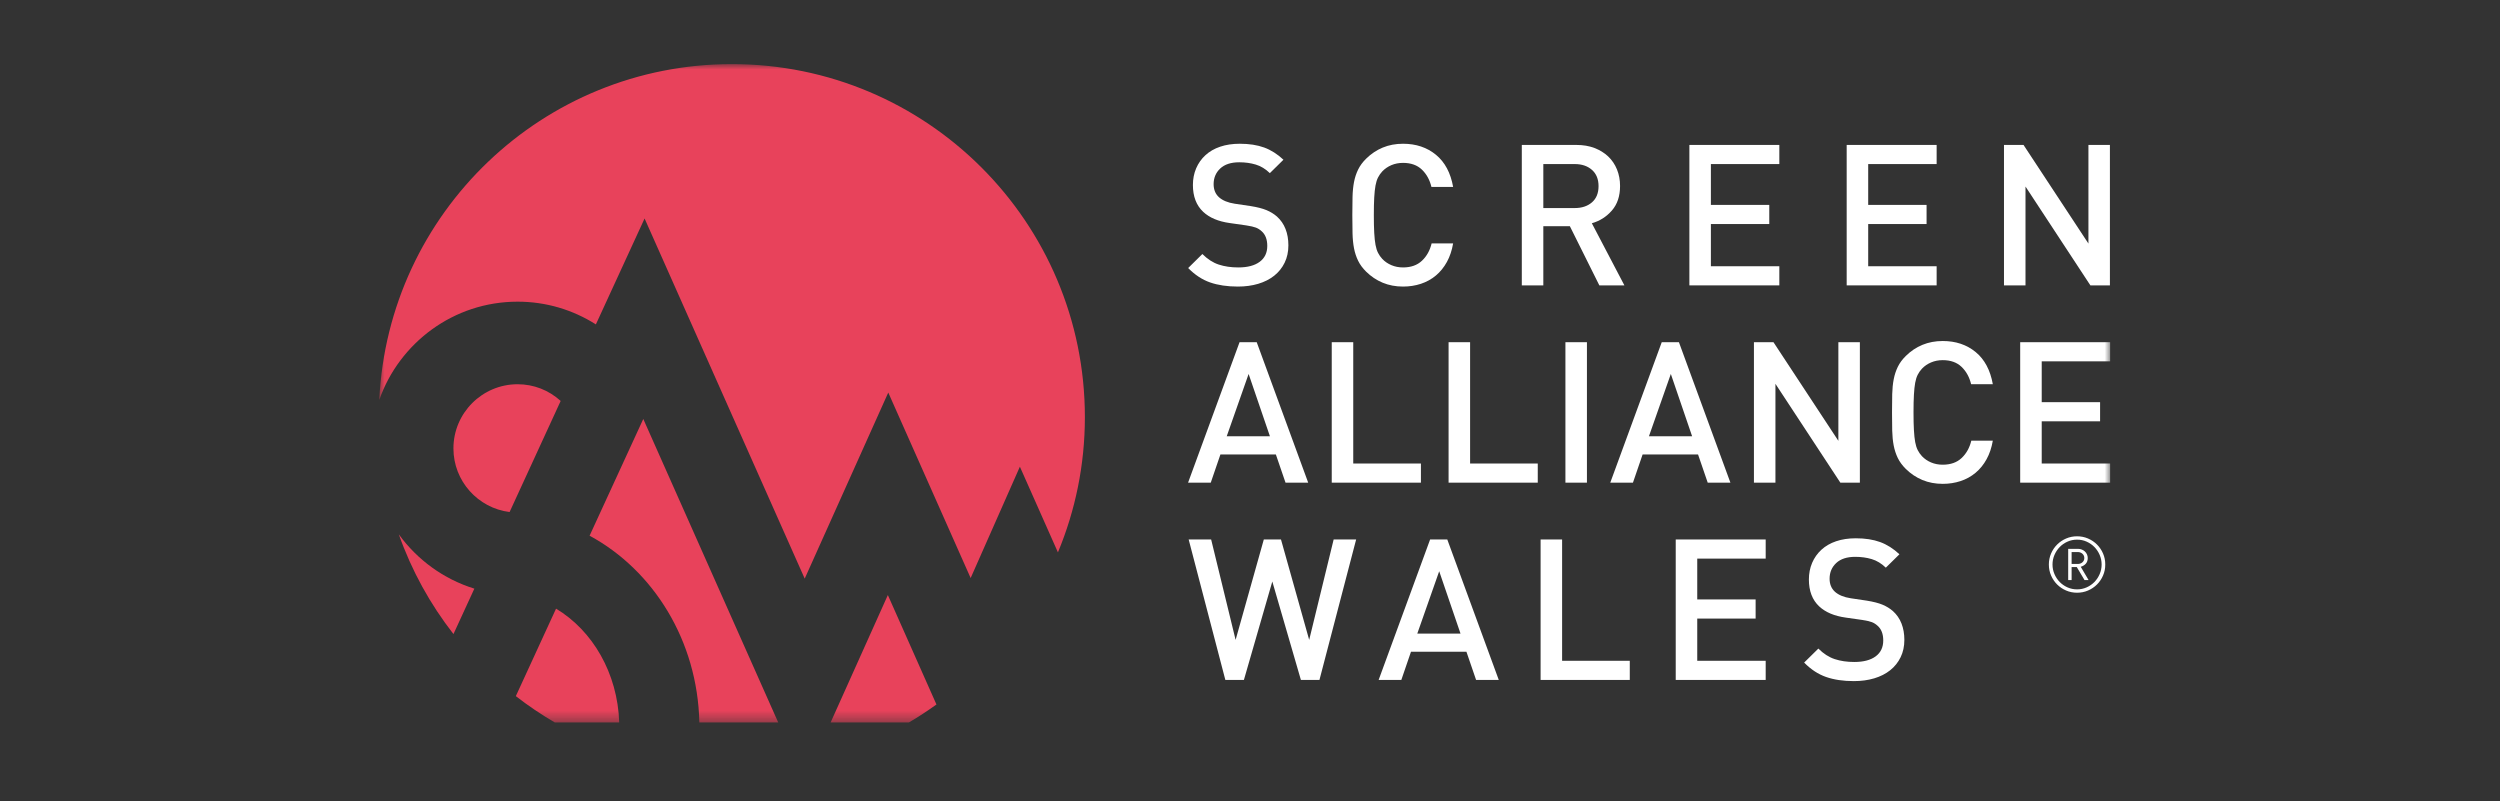<?xml version="1.0" encoding="UTF-8"?>
<svg width="234px" height="75px" viewBox="0 0 234 75" version="1.1" xmlns="http://www.w3.org/2000/svg" xmlns:xlink="http://www.w3.org/1999/xlink">
    <rect x="0" y="0" width="234" height="75" fill="#333333" stroke="none"/>
    <!-- Generator: Sketch 64 (93537) - https://sketch.com -->
    <title>logo/screen_alliance_wales</title>
    <desc>Created with Sketch.</desc>
    <defs>
        <polygon id="path-1" points="0 61.621 162.01 61.621 162.01 0 0 0"></polygon>
    </defs>
    <g id="logo/screen_alliance_wales" stroke="none" stroke-width="1" fill="none" fill-rule="evenodd">
        <g id="Group-37" transform="translate(35.5, 6)">
            <path d="M85.093,16.964 C85.093,17.567 84.976,18.109 84.742,18.589 C84.508,19.069 84.181,19.475 83.764,19.808 C83.344,20.14 82.847,20.392 82.268,20.565 C81.689,20.737 81.056,20.823 80.366,20.823 C79.369,20.823 78.501,20.693 77.763,20.435 C77.023,20.177 76.341,19.728 75.713,19.088 L77.042,17.776 C77.523,18.256 78.033,18.586 78.575,18.764 C79.117,18.943 79.726,19.032 80.402,19.032 C81.264,19.032 81.932,18.857 82.406,18.506 C82.88,18.155 83.117,17.659 83.117,17.019 C83.117,16.416 82.945,15.961 82.6,15.653 C82.428,15.493 82.242,15.376 82.046,15.302 C81.849,15.228 81.554,15.161 81.16,15.099 L79.609,14.878 C78.538,14.73 77.707,14.38 77.116,13.825 C76.476,13.222 76.156,12.385 76.156,11.314 C76.156,10.748 76.258,10.228 76.461,9.754 C76.664,9.279 76.953,8.871 77.329,8.526 C77.704,8.181 78.162,7.916 78.704,7.732 C79.245,7.547 79.862,7.455 80.55,7.455 C81.425,7.455 82.181,7.572 82.822,7.806 C83.462,8.039 84.065,8.421 84.631,8.951 L83.358,10.205 C82.951,9.812 82.511,9.544 82.037,9.403 C81.563,9.261 81.05,9.19 80.495,9.19 C79.719,9.19 79.125,9.385 78.713,9.772 C78.301,10.16 78.095,10.649 78.095,11.24 C78.095,11.486 78.135,11.711 78.215,11.913 C78.295,12.117 78.421,12.299 78.594,12.459 C78.938,12.766 79.431,12.97 80.071,13.068 L81.567,13.29 C82.181,13.388 82.674,13.514 83.043,13.668 C83.413,13.822 83.739,14.022 84.022,14.268 C84.378,14.589 84.647,14.976 84.825,15.431 C85.004,15.887 85.093,16.398 85.093,16.964" id="Fill-1" fill="#FFFFFF"></path>
            <path d="M99.932,18.515 C99.655,19.019 99.31,19.445 98.898,19.789 C98.486,20.134 98.017,20.392 97.495,20.565 C96.971,20.737 96.415,20.823 95.824,20.823 C95.134,20.823 94.5,20.703 93.921,20.463 C93.343,20.223 92.824,19.875 92.364,19.42 C92.041,19.1 91.792,18.761 91.619,18.404 C91.444,18.047 91.317,17.659 91.236,17.241 C91.156,16.822 91.109,16.357 91.097,15.847 C91.085,15.336 91.078,14.767 91.078,14.139 C91.078,13.511 91.085,12.942 91.097,12.43 C91.109,11.92 91.156,11.455 91.236,11.037 C91.317,10.618 91.444,10.231 91.619,9.874 C91.792,9.516 92.041,9.178 92.364,8.858 C92.824,8.403 93.343,8.055 93.921,7.814 C94.5,7.574 95.134,7.455 95.824,7.455 C97.042,7.455 98.07,7.8 98.907,8.489 C99.744,9.178 100.279,10.181 100.513,11.499 L98.483,11.499 C98.323,10.834 98.024,10.292 97.587,9.874 C97.15,9.456 96.562,9.246 95.824,9.246 C95.429,9.246 95.067,9.316 94.734,9.457 C94.402,9.6 94.119,9.794 93.885,10.039 C93.725,10.212 93.592,10.4 93.489,10.603 C93.383,10.806 93.303,11.058 93.248,11.36 C93.193,11.662 93.152,12.034 93.128,12.477 C93.103,12.92 93.091,13.474 93.091,14.139 C93.091,14.803 93.103,15.357 93.128,15.801 C93.152,16.244 93.193,16.617 93.248,16.918 C93.303,17.22 93.383,17.472 93.489,17.675 C93.592,17.878 93.725,18.065 93.885,18.238 C94.119,18.484 94.402,18.678 94.734,18.819 C95.067,18.961 95.429,19.032 95.824,19.032 C96.562,19.032 97.153,18.823 97.596,18.404 C98.04,17.986 98.341,17.444 98.501,16.78 L100.513,16.78 C100.402,17.432 100.209,18.01 99.932,18.515" id="Fill-3" fill="#FFFFFF"></path>
            <path d="M114.124,11.424 C114.124,10.772 113.919,10.264 113.508,9.902 C113.097,9.538 112.56,9.357 111.898,9.357 L108.955,9.357 L108.955,13.474 L111.898,13.474 C112.56,13.474 113.097,13.296 113.508,12.939 C113.919,12.582 114.124,12.077 114.124,11.424 L114.124,11.424 Z M114.199,20.712 L111.439,15.173 L108.955,15.173 L108.955,20.712 L106.941,20.712 L106.941,7.566 L112.049,7.566 C112.677,7.566 113.241,7.661 113.741,7.852 C114.24,8.043 114.669,8.307 115.027,8.645 C115.384,8.985 115.659,9.391 115.851,9.864 C116.042,10.339 116.138,10.852 116.138,11.407 C116.138,12.354 115.883,13.12 115.373,13.704 C114.864,14.29 114.237,14.686 113.496,14.896 L116.544,20.712 L114.199,20.712 Z" id="Fill-5" fill="#FFFFFF"></path>
            <polygon id="Fill-7" fill="#FFFFFF" points="122.626 20.712 122.626 7.566 131.045 7.566 131.045 9.357 124.639 9.357 124.639 13.179 130.104 13.179 130.104 14.97 124.639 14.97 124.639 18.921 131.045 18.921 131.045 20.712"></polygon>
            <polygon id="Fill-9" fill="#FFFFFF" points="137.349 20.712 137.349 7.566 145.769 7.566 145.769 9.357 139.363 9.357 139.363 13.179 144.827 13.179 144.827 14.97 139.363 14.97 139.363 18.921 145.769 18.921 145.769 20.712"></polygon>
            <polygon id="Fill-11" fill="#FFFFFF" points="160.161 20.712 154.087 11.461 154.087 20.712 152.073 20.712 152.073 7.566 153.902 7.566 159.977 16.798 159.977 7.566 161.988 7.566 161.988 20.712"></polygon>
            <path d="M81.371,29.003 L79.321,34.837 L83.365,34.837 L81.371,29.003 Z M84.825,39.177 L83.92,36.536 L78.732,36.536 L77.827,39.177 L75.703,39.177 L80.522,26.03 L82.129,26.03 L86.947,39.177 L84.825,39.177 Z" id="Fill-13" fill="#FFFFFF"></path>
            <polygon id="Fill-15" fill="#FFFFFF" points="89.151 39.177 89.151 26.03 91.164 26.03 91.164 37.385 97.498 37.385 97.498 39.177"></polygon>
            <polygon id="Fill-17" fill="#FFFFFF" points="100.087 39.177 100.087 26.03 102.101 26.03 102.101 37.385 108.434 37.385 108.434 39.177"></polygon>
            <mask id="mask-2" fill="white">
                <use xlink:href="#path-1"></use>
            </mask>
            <g id="Clip-20"></g>
            <polygon id="Fill-19" fill="#FFFFFF" mask="url(#mask-2)" points="111.024 39.177 113.037 39.177 113.037 26.03 111.024 26.03"></polygon>
            <path d="M120.89,29.003 L118.84,34.837 L122.883,34.837 L120.89,29.003 Z M124.342,39.177 L123.437,36.536 L118.249,36.536 L117.344,39.177 L115.221,39.177 L120.039,26.03 L121.647,26.03 L126.466,39.177 L124.342,39.177 Z" id="Fill-21" fill="#FFFFFF" mask="url(#mask-2)"></path>
            <polygon id="Fill-22" fill="#FFFFFF" mask="url(#mask-2)" points="136.757 39.177 130.681 29.926 130.681 39.177 128.668 39.177 128.668 26.03 130.497 26.03 136.571 35.262 136.571 26.03 138.584 26.03 138.584 39.177"></polygon>
            <path d="M150.446,36.979 C150.17,37.484 149.825,37.909 149.412,38.254 C149,38.598 148.532,38.857 148.009,39.029 C147.486,39.201 146.929,39.288 146.338,39.288 C145.649,39.288 145.014,39.168 144.435,38.928 C143.857,38.687 143.338,38.34 142.878,37.885 C142.555,37.564 142.306,37.226 142.133,36.869 C141.959,36.511 141.832,36.124 141.751,35.705 C141.67,35.287 141.624,34.823 141.611,34.312 C141.599,33.8 141.593,33.231 141.593,32.604 C141.593,31.976 141.599,31.407 141.611,30.895 C141.624,30.385 141.67,29.92 141.751,29.501 C141.832,29.083 141.959,28.695 142.133,28.338 C142.306,27.981 142.555,27.643 142.878,27.323 C143.338,26.867 143.857,26.519 144.435,26.279 C145.014,26.039 145.649,25.919 146.338,25.919 C147.556,25.919 148.585,26.264 149.422,26.953 C150.259,27.643 150.793,28.646 151.028,29.963 L148.997,29.963 C148.837,29.298 148.538,28.757 148.102,28.338 C147.664,27.92 147.076,27.71 146.338,27.71 C145.944,27.71 145.582,27.781 145.248,27.923 C144.916,28.065 144.633,28.258 144.399,28.505 C144.239,28.677 144.107,28.864 144.003,29.067 C143.898,29.27 143.818,29.523 143.762,29.825 C143.707,30.126 143.667,30.499 143.643,30.941 C143.617,31.385 143.605,31.939 143.605,32.604 C143.605,33.269 143.617,33.822 143.643,34.265 C143.667,34.709 143.707,35.081 143.762,35.382 C143.818,35.684 143.898,35.936 144.003,36.139 C144.107,36.342 144.239,36.531 144.399,36.703 C144.633,36.949 144.916,37.143 145.248,37.285 C145.582,37.426 145.944,37.496 146.338,37.496 C147.076,37.496 147.667,37.287 148.11,36.869 C148.554,36.45 148.855,35.908 149.015,35.244 L151.028,35.244 C150.917,35.897 150.723,36.476 150.446,36.979" id="Fill-23" fill="#FFFFFF" mask="url(#mask-2)"></path>
            <polygon id="Fill-24" fill="#FFFFFF" mask="url(#mask-2)" points="153.59 39.177 153.59 26.03 162.01 26.03 162.01 27.821 155.604 27.821 155.604 31.643 161.068 31.643 161.068 33.435 155.604 33.435 155.604 37.385 162.01 37.385 162.01 39.177"></polygon>
            <polygon id="Fill-25" fill="#FFFFFF" mask="url(#mask-2)" points="88 57.642 86.264 57.642 83.588 48.428 80.929 57.642 79.193 57.642 75.759 44.495 77.863 44.495 80.153 53.893 82.793 44.495 84.4 44.495 87.04 53.893 89.33 44.495 91.435 44.495"></polygon>
            <path d="M99.209,47.468 L97.159,53.302 L101.203,53.302 L99.209,47.468 Z M102.662,57.642 L101.757,55.001 L96.569,55.001 L95.664,57.642 L93.54,57.642 L98.359,44.495 L99.966,44.495 L104.785,57.642 L102.662,57.642 Z" id="Fill-26" fill="#FFFFFF" mask="url(#mask-2)"></path>
            <polygon id="Fill-27" fill="#FFFFFF" mask="url(#mask-2)" points="108.7 57.642 108.7 44.495 110.713 44.495 110.713 55.85 117.047 55.85 117.047 57.642"></polygon>
            <polygon id="Fill-28" fill="#FFFFFF" mask="url(#mask-2)" points="121.348 57.642 121.348 44.495 129.768 44.495 129.768 46.286 123.362 46.286 123.362 50.107 128.826 50.107 128.826 51.899 123.362 51.899 123.362 55.85 129.768 55.85 129.768 57.642"></polygon>
            <path d="M142.748,53.893 C142.748,54.496 142.631,55.039 142.397,55.518 C142.163,55.998 141.837,56.404 141.419,56.737 C141,57.069 140.503,57.322 139.923,57.494 C139.344,57.666 138.711,57.752 138.021,57.752 C137.024,57.752 136.156,57.622 135.418,57.364 C134.679,57.106 133.996,56.657 133.368,56.017 L134.698,54.706 C135.178,55.186 135.689,55.515 136.231,55.693 C136.772,55.872 137.382,55.961 138.058,55.961 C138.92,55.961 139.588,55.786 140.062,55.435 C140.536,55.084 140.772,54.588 140.772,53.948 C140.772,53.345 140.6,52.89 140.255,52.583 C140.083,52.423 139.898,52.305 139.701,52.231 C139.504,52.157 139.21,52.09 138.815,52.028 L137.265,51.807 C136.194,51.659 135.363,51.308 134.772,50.754 C134.131,50.151 133.812,49.314 133.812,48.243 C133.812,47.677 133.913,47.158 134.116,46.683 C134.319,46.209 134.609,45.8 134.984,45.455 C135.36,45.11 135.818,44.845 136.36,44.661 C136.901,44.477 137.516,44.384 138.206,44.384 C139.08,44.384 139.837,44.502 140.477,44.735 C141.117,44.968 141.721,45.35 142.287,45.88 L141.013,47.134 C140.606,46.741 140.166,46.474 139.693,46.332 C139.218,46.191 138.705,46.12 138.15,46.12 C137.375,46.12 136.781,46.314 136.369,46.701 C135.956,47.089 135.75,47.578 135.75,48.169 C135.75,48.416 135.79,48.64 135.87,48.842 C135.951,49.046 136.077,49.228 136.249,49.388 C136.593,49.696 137.086,49.899 137.726,49.997 L139.221,50.219 C139.837,50.318 140.33,50.444 140.699,50.597 C141.068,50.751 141.394,50.951 141.677,51.197 C142.034,51.518 142.302,51.906 142.48,52.36 C142.659,52.816 142.748,53.327 142.748,53.893" id="Fill-29" fill="#FFFFFF" mask="url(#mask-2)"></path>
            <path d="M159.592,46.233 C159.592,46.072 159.533,45.939 159.415,45.831 C159.298,45.725 159.152,45.671 158.975,45.671 L158.403,45.671 L158.403,46.787 L158.975,46.787 C159.152,46.787 159.298,46.735 159.415,46.63 C159.533,46.525 159.592,46.393 159.592,46.233 L159.592,46.233 Z M158.887,47.079 L158.403,47.079 L158.403,48.297 L158.082,48.297 L158.082,45.372 L159.012,45.372 C159.133,45.372 159.249,45.393 159.357,45.438 C159.466,45.481 159.562,45.54 159.644,45.616 C159.727,45.692 159.792,45.783 159.84,45.89 C159.889,45.996 159.913,46.112 159.913,46.233 C159.913,46.451 159.851,46.629 159.729,46.766 C159.607,46.901 159.448,46.996 159.256,47.05 L159.993,48.297 L159.612,48.297 L158.887,47.079 Z M161.212,46.838 C161.212,46.522 161.15,46.222 161.029,45.941 C160.907,45.659 160.743,45.412 160.537,45.201 C160.33,44.989 160.087,44.821 159.807,44.697 C159.528,44.572 159.229,44.511 158.913,44.511 C158.598,44.511 158.299,44.572 158.02,44.697 C157.74,44.821 157.497,44.989 157.29,45.201 C157.084,45.412 156.92,45.659 156.798,45.941 C156.676,46.222 156.615,46.522 156.615,46.838 C156.615,47.154 156.676,47.453 156.798,47.735 C156.92,48.018 157.084,48.265 157.29,48.476 C157.497,48.687 157.74,48.855 158.02,48.979 C158.299,49.103 158.598,49.165 158.913,49.165 C159.229,49.165 159.528,49.103 159.807,48.979 C160.087,48.855 160.33,48.687 160.537,48.476 C160.743,48.265 160.907,48.018 161.029,47.735 C161.15,47.453 161.212,47.154 161.212,46.838 L161.212,46.838 Z M161.554,46.838 C161.554,47.203 161.484,47.545 161.346,47.866 C161.208,48.188 161.019,48.468 160.781,48.705 C160.543,48.944 160.263,49.133 159.942,49.271 C159.621,49.41 159.278,49.479 158.913,49.479 C158.549,49.479 158.206,49.41 157.885,49.271 C157.564,49.133 157.284,48.944 157.046,48.705 C156.807,48.468 156.619,48.188 156.48,47.866 C156.342,47.545 156.273,47.203 156.273,46.838 C156.273,46.473 156.342,46.131 156.48,45.809 C156.619,45.488 156.807,45.209 157.046,44.971 C157.284,44.732 157.564,44.544 157.885,44.405 C158.206,44.267 158.549,44.197 158.913,44.197 C159.278,44.197 159.621,44.267 159.942,44.405 C160.263,44.544 160.543,44.732 160.781,44.971 C161.019,45.209 161.208,45.488 161.346,45.809 C161.484,46.131 161.554,46.473 161.554,46.838 L161.554,46.838 Z" id="Fill-30" fill="#FFFFFF" mask="url(#mask-2)"></path>
            <path d="M24.711,33.216 L19.686,44.143 C25.663,47.376 29.8,53.977 29.958,61.621 L37.34,61.621 L24.711,33.216 Z" id="Fill-31" fill="#E8425B" mask="url(#mask-2)"></path>
            <path d="M12.947,22.236 C15.59,22.236 18.103,22.987 20.274,24.364 L24.833,14.45 L39.821,48.159 L47.642,30.743 L55.353,48.105 L59.961,37.683 L63.522,45.702 C65.144,41.804 66.045,37.53 66.045,33.043 C66.045,14.794 51.251,0 33.002,0 C15.294,0 0.842,13.93 0,31.429 C1.881,26.084 6.967,22.236 12.947,22.236" id="Fill-32" fill="#E8425B" mask="url(#mask-2)"></path>
            <path d="M1.831,44.019 C3.03,47.418 4.768,50.561 6.945,53.348 L8.9,49.097 C6.028,48.209 3.559,46.399 1.831,44.019" id="Fill-33" fill="#E8425B" mask="url(#mask-2)"></path>
            <path d="M12.947,29.965 C9.636,29.965 6.941,32.659 6.941,35.972 C6.941,39.029 9.239,41.556 12.198,41.926 L16.979,31.529 C15.872,30.521 14.457,29.965 12.947,29.965" id="Fill-34" fill="#E8425B" mask="url(#mask-2)"></path>
            <path d="M47.603,49.697 L42.247,61.621 L49.576,61.621 C50.465,61.104 51.318,60.534 52.152,59.94 L47.603,49.697 Z" id="Fill-35" fill="#E8425B" mask="url(#mask-2)"></path>
            <path d="M16.546,50.971 L12.781,59.158 C13.939,60.056 15.155,60.881 16.429,61.621 L22.458,61.621 C22.312,57.003 19.958,53.012 16.546,50.971" id="Fill-36" fill="#E8425B" mask="url(#mask-2)"></path>
        </g>
    </g>
</svg>